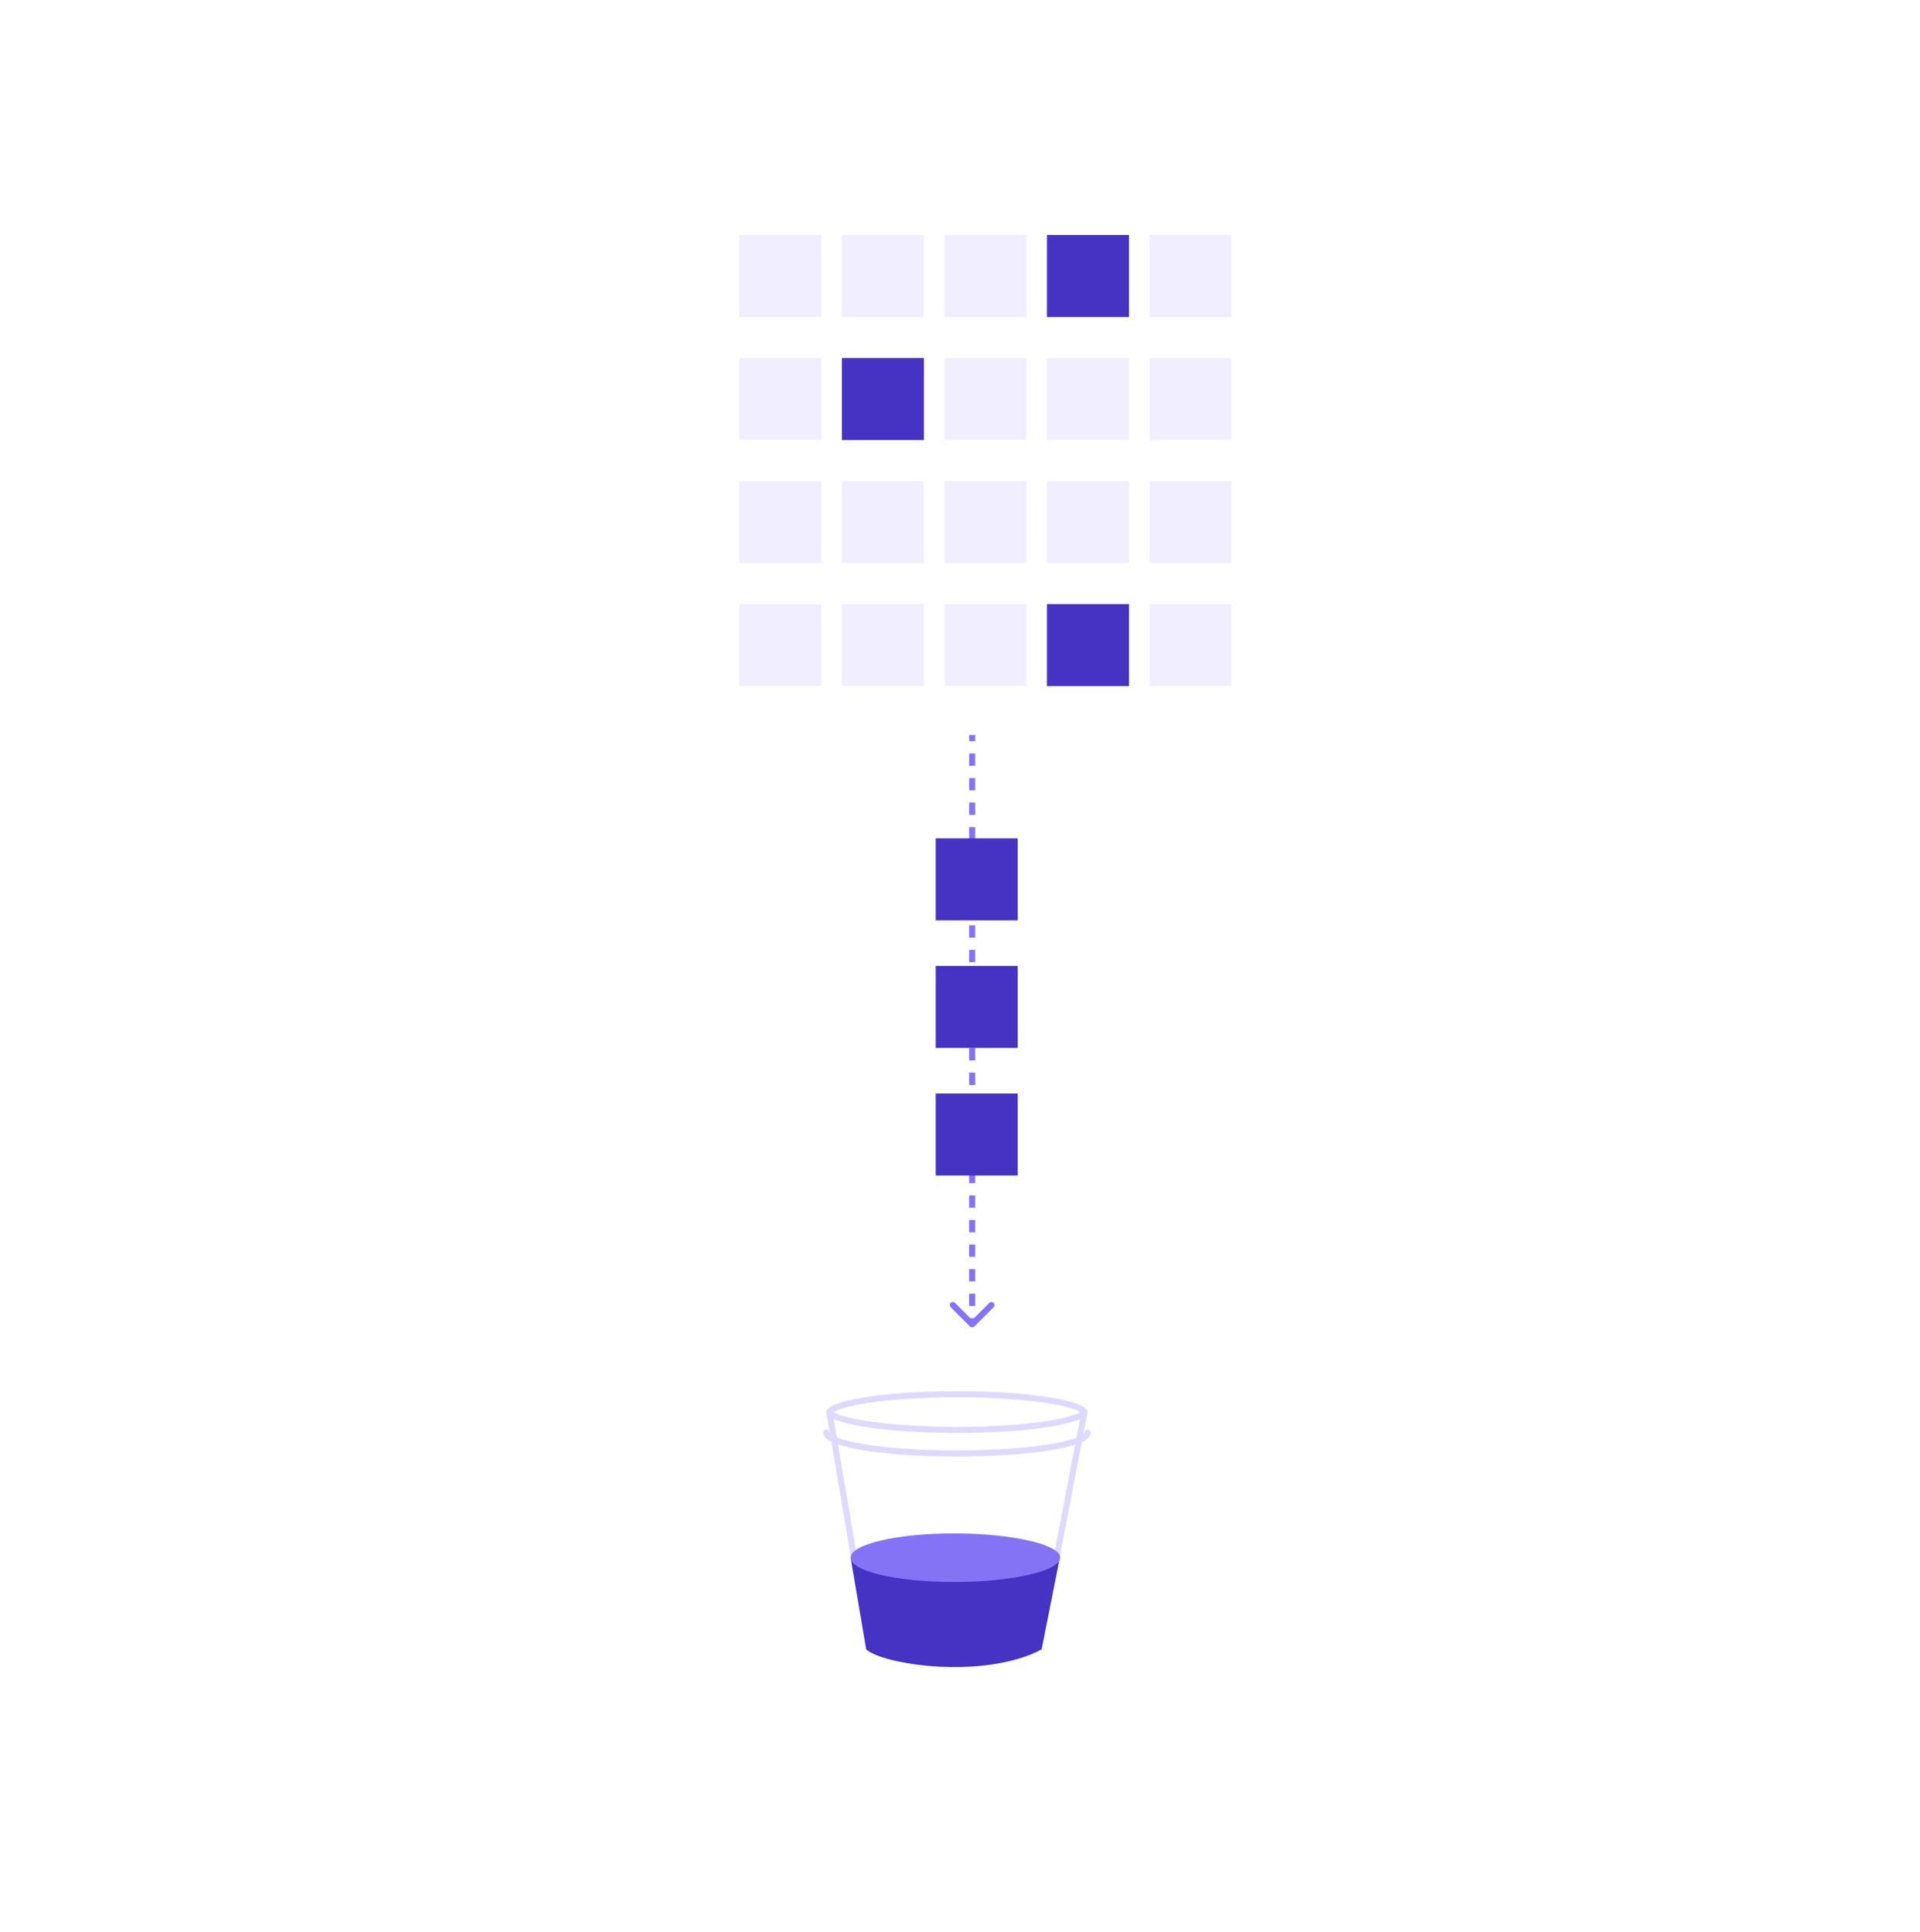 <svg width="316" height="318" viewBox="0 0 316 318" fill="none" xmlns="http://www.w3.org/2000/svg">
<g clip-path="url(#clip0_1839_23312)" filter="url(#filter0_d_1839_23312)">
<path d="M305 9H9V307H305V9Z" fill="white"/>
<g filter="url(#filter1_d_1839_23312)">
<rect x="119" y="36" width="13.5" height="13.5" fill="#F0EEFF"/>
</g>
<g filter="url(#filter2_d_1839_23312)">
<rect x="119" y="56.25" width="13.5" height="13.5" fill="#F0EEFF"/>
</g>
<g filter="url(#filter3_d_1839_23312)">
<rect x="119" y="76.5" width="13.5" height="13.5" fill="#F0EEFF"/>
</g>
<g filter="url(#filter4_d_1839_23312)">
<rect x="119" y="96.75" width="13.5" height="13.5" fill="#F0EEFF"/>
</g>
<g filter="url(#filter5_d_1839_23312)">
<rect x="135.875" y="36" width="13.5" height="13.5" fill="#F0EEFF"/>
</g>
<g filter="url(#filter6_d_1839_23312)">
<rect x="135.875" y="56.25" width="13.5" height="13.5" fill="#4632C3"/>
</g>
<g filter="url(#filter7_d_1839_23312)">
<rect x="135.875" y="76.5" width="13.5" height="13.5" fill="#F0EEFF"/>
</g>
<g filter="url(#filter8_d_1839_23312)">
<rect x="135.875" y="96.75" width="13.5" height="13.5" fill="#F0EEFF"/>
</g>
<g filter="url(#filter9_d_1839_23312)">
<rect x="152.75" y="36" width="13.5" height="13.5" fill="#F0EEFF"/>
</g>
<g filter="url(#filter10_d_1839_23312)">
<rect x="152.75" y="56.25" width="13.5" height="13.5" fill="#F0EEFF"/>
</g>
<g filter="url(#filter11_d_1839_23312)">
<rect x="152.75" y="76.5" width="13.5" height="13.5" fill="#F0EEFF"/>
</g>
<g filter="url(#filter12_d_1839_23312)">
<rect x="152.75" y="96.75" width="13.5" height="13.5" fill="#F0EEFF"/>
</g>
<g filter="url(#filter13_d_1839_23312)">
<rect x="169.625" y="36" width="13.5" height="13.5" fill="#4632C3"/>
</g>
<g filter="url(#filter14_d_1839_23312)">
<rect x="186.5" y="36" width="13.5" height="13.5" fill="#F0EEFF"/>
</g>
<g filter="url(#filter15_d_1839_23312)">
<rect x="169.625" y="56.25" width="13.5" height="13.5" fill="#F0EEFF"/>
</g>
<g filter="url(#filter16_d_1839_23312)">
<rect x="186.5" y="56.25" width="13.5" height="13.5" fill="#F0EEFF"/>
</g>
<g filter="url(#filter17_d_1839_23312)">
<rect x="169.625" y="76.5" width="13.5" height="13.5" fill="#F0EEFF"/>
</g>
<g filter="url(#filter18_d_1839_23312)">
<rect x="186.5" y="76.5" width="13.5" height="13.5" fill="#F0EEFF"/>
</g>
<g filter="url(#filter19_d_1839_23312)">
<rect x="169.625" y="96.75" width="13.5" height="13.5" fill="#4632C3"/>
</g>
<g filter="url(#filter20_d_1839_23312)">
<rect x="186.5" y="96.75" width="13.5" height="13.5" fill="#F0EEFF"/>
</g>
<path d="M158.646 217.354C158.842 217.549 159.158 217.549 159.354 217.354L162.536 214.172C162.731 213.976 162.731 213.66 162.536 213.464C162.34 213.269 162.024 213.269 161.828 213.464L159 216.293L156.172 213.464C155.976 213.269 155.66 213.269 155.464 213.464C155.269 213.66 155.269 213.976 155.464 214.172L158.646 217.354ZM158.5 120L158.5 121.01L159.5 121.01L159.5 120L158.5 120ZM158.5 123.031L158.5 125.052L159.5 125.052L159.5 123.031L158.5 123.031ZM158.5 127.073L158.5 129.094L159.5 129.094L159.5 127.073L158.5 127.073ZM158.5 131.115L158.5 133.135L159.5 133.135L159.5 131.115L158.5 131.115ZM158.5 135.156L158.5 137.177L159.5 137.177L159.5 135.156L158.5 135.156ZM158.5 139.198L158.5 141.219L159.5 141.219L159.5 139.198L158.5 139.198ZM158.5 143.24L158.5 145.26L159.5 145.26L159.5 143.24L158.5 143.24ZM158.5 147.281L158.5 149.302L159.5 149.302L159.5 147.281L158.5 147.281ZM158.5 151.323L158.5 153.344L159.5 153.344L159.5 151.323L158.5 151.323ZM158.5 155.365L158.5 157.385L159.5 157.385L159.5 155.365L158.5 155.365ZM158.5 159.406L158.5 161.427L159.5 161.427L159.5 159.406L158.5 159.406ZM158.5 163.448L158.5 165.469L159.5 165.469L159.5 163.448L158.5 163.448ZM158.5 167.49L158.5 169.51L159.5 169.51L159.5 167.49L158.5 167.49ZM158.5 171.531L158.5 173.552L159.5 173.552L159.5 171.531L158.5 171.531ZM158.5 175.573L158.5 177.594L159.5 177.594L159.5 175.573L158.5 175.573ZM158.5 179.615L158.5 181.635L159.5 181.635L159.5 179.615L158.5 179.615ZM158.5 183.656L158.5 185.677L159.5 185.677L159.5 183.656L158.5 183.656ZM158.5 187.698L158.5 189.719L159.5 189.719L159.5 187.698L158.5 187.698ZM158.5 191.74L158.5 193.76L159.5 193.76L159.5 191.74L158.5 191.74ZM158.5 195.781L158.5 197.802L159.5 197.802L159.5 195.781L158.5 195.781ZM158.5 199.823L158.5 201.844L159.5 201.844L159.5 199.823L158.5 199.823ZM158.5 203.865L158.5 205.885L159.5 205.885L159.5 203.865L158.5 203.865ZM158.5 207.906L158.5 209.927L159.5 209.927L159.5 207.906L158.5 207.906ZM158.5 211.948L158.5 213.969L159.5 213.969L159.5 211.948L158.5 211.948ZM158.5 215.99L158.5 217L159.5 217L159.5 215.99L158.5 215.99Z" fill="#8473F4"/>
<path d="M135.592 231.94H177.395L170.047 270.177C165.256 272.57 158.925 273.155 153.401 272.829C150.605 272.665 148.037 272.267 146.008 271.765C144.994 271.513 144.122 271.237 143.427 270.954C142.822 270.707 142.378 270.465 142.092 270.246L135.592 231.94Z" stroke="#DED9FF"/>
<path d="M177.5 231.44C177.5 231.45 177.493 231.553 177.255 231.739C177.026 231.919 176.657 232.113 176.134 232.311C175.092 232.705 173.556 233.069 171.624 233.379C167.766 233.996 162.419 234.38 156.5 234.38C150.581 234.38 145.234 233.996 141.376 233.379C139.444 233.069 137.908 232.705 136.866 232.311C136.343 232.113 135.974 231.919 135.745 231.739C135.507 231.553 135.5 231.45 135.5 231.44C135.5 231.43 135.507 231.327 135.745 231.141C135.974 230.961 136.343 230.767 136.866 230.569C137.908 230.175 139.444 229.811 141.376 229.501C145.234 228.884 150.581 228.5 156.5 228.5C162.419 228.5 167.766 228.884 171.624 229.501C173.556 229.811 175.092 230.175 176.134 230.569C176.657 230.767 177.026 230.961 177.255 231.141C177.493 231.327 177.5 231.43 177.5 231.44Z" fill="white" stroke="#DED9FF"/>
<path d="M169.784 269.94C169.784 270.014 169.753 270.126 169.618 270.281C169.479 270.438 169.251 270.614 168.918 270.798C168.251 271.164 167.254 271.51 165.978 271.807C163.435 272.398 159.897 272.769 155.971 272.769C152.045 272.769 148.506 272.398 145.963 271.807C144.688 271.51 143.69 271.164 143.023 270.798C142.69 270.614 142.463 270.438 142.324 270.281C142.188 270.126 142.158 270.014 142.158 269.94C142.158 269.866 142.188 269.754 142.324 269.6C142.463 269.442 142.69 269.266 143.023 269.083C143.69 268.716 144.688 268.37 145.963 268.073C148.506 267.482 152.045 267.112 155.971 267.112C159.897 267.112 163.435 267.482 165.978 268.073C167.254 268.37 168.251 268.716 168.918 269.083C169.251 269.266 169.479 269.442 169.618 269.6C169.753 269.754 169.784 269.866 169.784 269.94Z" fill="white" stroke="#DED9FF"/>
<path d="M178 234.817C178 236.717 168.374 238.257 156.5 238.257C144.626 238.257 135 236.717 135 234.817" stroke="#DED9FF" stroke-linecap="round"/>
<path d="M170.424 270.512C160.562 275.599 144.252 272.936 141.562 270.512L139 255.412H173.432L170.424 270.512Z" fill="#4632C3"/>
<path d="M156 259.412C165.389 259.412 173.5 257.621 173.5 255.412C173.5 253.203 165.389 251.412 156 251.412C146.611 251.412 139 253.203 139 255.412C139 257.621 146.611 259.412 156 259.412Z" fill="#8473F4"/>
<rect x="166.5" y="158" width="13.5" height="13.5" transform="rotate(90 166.5 158)" fill="#4632C3"/>
<rect x="166.5" y="179" width="13.5" height="13.5" transform="rotate(90 166.5 179)" fill="#4632C3"/>
<rect x="166.5" y="137" width="13.5" height="13.5" transform="rotate(90 166.5 137)" fill="#4632C3"/>
</g>
<defs>
<filter id="filter0_d_1839_23312" x="0" y="0" width="316" height="318" filterUnits="userSpaceOnUse" color-interpolation-filters="sRGB">
<feFlood flood-opacity="0" result="BackgroundImageFix"/>
<feColorMatrix in="SourceAlpha" type="matrix" values="0 0 0 0 0 0 0 0 0 0 0 0 0 0 0 0 0 0 127 0" result="hardAlpha"/>
<feOffset dx="1" dy="1"/>
<feGaussianBlur stdDeviation="5"/>
<feComposite in2="hardAlpha" operator="out"/>
<feColorMatrix type="matrix" values="0 0 0 0 0.373 0 0 0 0 0.318 0 0 0 0 0.49 0 0 0 0.4 0"/>
<feBlend mode="normal" in2="BackgroundImageFix" result="effect1_dropShadow_1839_23312"/>
<feBlend mode="normal" in="SourceGraphic" in2="effect1_dropShadow_1839_23312" result="shape"/>
</filter>
<filter id="filter1_d_1839_23312" x="119" y="36" width="15.188" height="15.188" filterUnits="userSpaceOnUse" color-interpolation-filters="sRGB">
<feFlood flood-opacity="0" result="BackgroundImageFix"/>
<feColorMatrix in="SourceAlpha" type="matrix" values="0 0 0 0 0 0 0 0 0 0 0 0 0 0 0 0 0 0 127 0" result="hardAlpha"/>
<feOffset dx="1.688" dy="1.688"/>
<feComposite in2="hardAlpha" operator="out"/>
<feColorMatrix type="matrix" values="0 0 0 0 0.576 0 0 0 0 0.702 0 0 0 0 0.898 0 0 0 0.6 0"/>
<feBlend mode="normal" in2="BackgroundImageFix" result="effect1_dropShadow_1839_23312"/>
<feBlend mode="normal" in="SourceGraphic" in2="effect1_dropShadow_1839_23312" result="shape"/>
</filter>
<filter id="filter2_d_1839_23312" x="119" y="56.25" width="15.188" height="15.188" filterUnits="userSpaceOnUse" color-interpolation-filters="sRGB">
<feFlood flood-opacity="0" result="BackgroundImageFix"/>
<feColorMatrix in="SourceAlpha" type="matrix" values="0 0 0 0 0 0 0 0 0 0 0 0 0 0 0 0 0 0 127 0" result="hardAlpha"/>
<feOffset dx="1.688" dy="1.688"/>
<feComposite in2="hardAlpha" operator="out"/>
<feColorMatrix type="matrix" values="0 0 0 0 0.576 0 0 0 0 0.702 0 0 0 0 0.898 0 0 0 0.6 0"/>
<feBlend mode="normal" in2="BackgroundImageFix" result="effect1_dropShadow_1839_23312"/>
<feBlend mode="normal" in="SourceGraphic" in2="effect1_dropShadow_1839_23312" result="shape"/>
</filter>
<filter id="filter3_d_1839_23312" x="119" y="76.5" width="15.188" height="15.188" filterUnits="userSpaceOnUse" color-interpolation-filters="sRGB">
<feFlood flood-opacity="0" result="BackgroundImageFix"/>
<feColorMatrix in="SourceAlpha" type="matrix" values="0 0 0 0 0 0 0 0 0 0 0 0 0 0 0 0 0 0 127 0" result="hardAlpha"/>
<feOffset dx="1.688" dy="1.688"/>
<feComposite in2="hardAlpha" operator="out"/>
<feColorMatrix type="matrix" values="0 0 0 0 0.576 0 0 0 0 0.702 0 0 0 0 0.898 0 0 0 0.6 0"/>
<feBlend mode="normal" in2="BackgroundImageFix" result="effect1_dropShadow_1839_23312"/>
<feBlend mode="normal" in="SourceGraphic" in2="effect1_dropShadow_1839_23312" result="shape"/>
</filter>
<filter id="filter4_d_1839_23312" x="119" y="96.75" width="15.188" height="15.188" filterUnits="userSpaceOnUse" color-interpolation-filters="sRGB">
<feFlood flood-opacity="0" result="BackgroundImageFix"/>
<feColorMatrix in="SourceAlpha" type="matrix" values="0 0 0 0 0 0 0 0 0 0 0 0 0 0 0 0 0 0 127 0" result="hardAlpha"/>
<feOffset dx="1.688" dy="1.688"/>
<feComposite in2="hardAlpha" operator="out"/>
<feColorMatrix type="matrix" values="0 0 0 0 0.576 0 0 0 0 0.702 0 0 0 0 0.898 0 0 0 0.6 0"/>
<feBlend mode="normal" in2="BackgroundImageFix" result="effect1_dropShadow_1839_23312"/>
<feBlend mode="normal" in="SourceGraphic" in2="effect1_dropShadow_1839_23312" result="shape"/>
</filter>
<filter id="filter5_d_1839_23312" x="135.875" y="36" width="15.188" height="15.188" filterUnits="userSpaceOnUse" color-interpolation-filters="sRGB">
<feFlood flood-opacity="0" result="BackgroundImageFix"/>
<feColorMatrix in="SourceAlpha" type="matrix" values="0 0 0 0 0 0 0 0 0 0 0 0 0 0 0 0 0 0 127 0" result="hardAlpha"/>
<feOffset dx="1.688" dy="1.688"/>
<feComposite in2="hardAlpha" operator="out"/>
<feColorMatrix type="matrix" values="0 0 0 0 0.576 0 0 0 0 0.702 0 0 0 0 0.898 0 0 0 0.6 0"/>
<feBlend mode="normal" in2="BackgroundImageFix" result="effect1_dropShadow_1839_23312"/>
<feBlend mode="normal" in="SourceGraphic" in2="effect1_dropShadow_1839_23312" result="shape"/>
</filter>
<filter id="filter6_d_1839_23312" x="135.875" y="56.25" width="15.188" height="15.188" filterUnits="userSpaceOnUse" color-interpolation-filters="sRGB">
<feFlood flood-opacity="0" result="BackgroundImageFix"/>
<feColorMatrix in="SourceAlpha" type="matrix" values="0 0 0 0 0 0 0 0 0 0 0 0 0 0 0 0 0 0 127 0" result="hardAlpha"/>
<feOffset dx="1.688" dy="1.688"/>
<feComposite in2="hardAlpha" operator="out"/>
<feColorMatrix type="matrix" values="0 0 0 0 0.576 0 0 0 0 0.702 0 0 0 0 0.898 0 0 0 0.6 0"/>
<feBlend mode="normal" in2="BackgroundImageFix" result="effect1_dropShadow_1839_23312"/>
<feBlend mode="normal" in="SourceGraphic" in2="effect1_dropShadow_1839_23312" result="shape"/>
</filter>
<filter id="filter7_d_1839_23312" x="135.875" y="76.5" width="15.188" height="15.188" filterUnits="userSpaceOnUse" color-interpolation-filters="sRGB">
<feFlood flood-opacity="0" result="BackgroundImageFix"/>
<feColorMatrix in="SourceAlpha" type="matrix" values="0 0 0 0 0 0 0 0 0 0 0 0 0 0 0 0 0 0 127 0" result="hardAlpha"/>
<feOffset dx="1.688" dy="1.688"/>
<feComposite in2="hardAlpha" operator="out"/>
<feColorMatrix type="matrix" values="0 0 0 0 0.576 0 0 0 0 0.702 0 0 0 0 0.898 0 0 0 0.6 0"/>
<feBlend mode="normal" in2="BackgroundImageFix" result="effect1_dropShadow_1839_23312"/>
<feBlend mode="normal" in="SourceGraphic" in2="effect1_dropShadow_1839_23312" result="shape"/>
</filter>
<filter id="filter8_d_1839_23312" x="135.875" y="96.75" width="15.188" height="15.188" filterUnits="userSpaceOnUse" color-interpolation-filters="sRGB">
<feFlood flood-opacity="0" result="BackgroundImageFix"/>
<feColorMatrix in="SourceAlpha" type="matrix" values="0 0 0 0 0 0 0 0 0 0 0 0 0 0 0 0 0 0 127 0" result="hardAlpha"/>
<feOffset dx="1.688" dy="1.688"/>
<feComposite in2="hardAlpha" operator="out"/>
<feColorMatrix type="matrix" values="0 0 0 0 0.576 0 0 0 0 0.702 0 0 0 0 0.898 0 0 0 0.6 0"/>
<feBlend mode="normal" in2="BackgroundImageFix" result="effect1_dropShadow_1839_23312"/>
<feBlend mode="normal" in="SourceGraphic" in2="effect1_dropShadow_1839_23312" result="shape"/>
</filter>
<filter id="filter9_d_1839_23312" x="152.75" y="36" width="15.188" height="15.188" filterUnits="userSpaceOnUse" color-interpolation-filters="sRGB">
<feFlood flood-opacity="0" result="BackgroundImageFix"/>
<feColorMatrix in="SourceAlpha" type="matrix" values="0 0 0 0 0 0 0 0 0 0 0 0 0 0 0 0 0 0 127 0" result="hardAlpha"/>
<feOffset dx="1.688" dy="1.688"/>
<feComposite in2="hardAlpha" operator="out"/>
<feColorMatrix type="matrix" values="0 0 0 0 0.576 0 0 0 0 0.702 0 0 0 0 0.898 0 0 0 0.6 0"/>
<feBlend mode="normal" in2="BackgroundImageFix" result="effect1_dropShadow_1839_23312"/>
<feBlend mode="normal" in="SourceGraphic" in2="effect1_dropShadow_1839_23312" result="shape"/>
</filter>
<filter id="filter10_d_1839_23312" x="152.75" y="56.25" width="15.188" height="15.188" filterUnits="userSpaceOnUse" color-interpolation-filters="sRGB">
<feFlood flood-opacity="0" result="BackgroundImageFix"/>
<feColorMatrix in="SourceAlpha" type="matrix" values="0 0 0 0 0 0 0 0 0 0 0 0 0 0 0 0 0 0 127 0" result="hardAlpha"/>
<feOffset dx="1.688" dy="1.688"/>
<feComposite in2="hardAlpha" operator="out"/>
<feColorMatrix type="matrix" values="0 0 0 0 0.576 0 0 0 0 0.702 0 0 0 0 0.898 0 0 0 0.6 0"/>
<feBlend mode="normal" in2="BackgroundImageFix" result="effect1_dropShadow_1839_23312"/>
<feBlend mode="normal" in="SourceGraphic" in2="effect1_dropShadow_1839_23312" result="shape"/>
</filter>
<filter id="filter11_d_1839_23312" x="152.75" y="76.5" width="15.188" height="15.188" filterUnits="userSpaceOnUse" color-interpolation-filters="sRGB">
<feFlood flood-opacity="0" result="BackgroundImageFix"/>
<feColorMatrix in="SourceAlpha" type="matrix" values="0 0 0 0 0 0 0 0 0 0 0 0 0 0 0 0 0 0 127 0" result="hardAlpha"/>
<feOffset dx="1.688" dy="1.688"/>
<feComposite in2="hardAlpha" operator="out"/>
<feColorMatrix type="matrix" values="0 0 0 0 0.576 0 0 0 0 0.702 0 0 0 0 0.898 0 0 0 0.6 0"/>
<feBlend mode="normal" in2="BackgroundImageFix" result="effect1_dropShadow_1839_23312"/>
<feBlend mode="normal" in="SourceGraphic" in2="effect1_dropShadow_1839_23312" result="shape"/>
</filter>
<filter id="filter12_d_1839_23312" x="152.75" y="96.75" width="15.188" height="15.188" filterUnits="userSpaceOnUse" color-interpolation-filters="sRGB">
<feFlood flood-opacity="0" result="BackgroundImageFix"/>
<feColorMatrix in="SourceAlpha" type="matrix" values="0 0 0 0 0 0 0 0 0 0 0 0 0 0 0 0 0 0 127 0" result="hardAlpha"/>
<feOffset dx="1.688" dy="1.688"/>
<feComposite in2="hardAlpha" operator="out"/>
<feColorMatrix type="matrix" values="0 0 0 0 0.576 0 0 0 0 0.702 0 0 0 0 0.898 0 0 0 0.6 0"/>
<feBlend mode="normal" in2="BackgroundImageFix" result="effect1_dropShadow_1839_23312"/>
<feBlend mode="normal" in="SourceGraphic" in2="effect1_dropShadow_1839_23312" result="shape"/>
</filter>
<filter id="filter13_d_1839_23312" x="169.625" y="36" width="15.188" height="15.188" filterUnits="userSpaceOnUse" color-interpolation-filters="sRGB">
<feFlood flood-opacity="0" result="BackgroundImageFix"/>
<feColorMatrix in="SourceAlpha" type="matrix" values="0 0 0 0 0 0 0 0 0 0 0 0 0 0 0 0 0 0 127 0" result="hardAlpha"/>
<feOffset dx="1.688" dy="1.688"/>
<feComposite in2="hardAlpha" operator="out"/>
<feColorMatrix type="matrix" values="0 0 0 0 0.576 0 0 0 0 0.702 0 0 0 0 0.898 0 0 0 0.6 0"/>
<feBlend mode="normal" in2="BackgroundImageFix" result="effect1_dropShadow_1839_23312"/>
<feBlend mode="normal" in="SourceGraphic" in2="effect1_dropShadow_1839_23312" result="shape"/>
</filter>
<filter id="filter14_d_1839_23312" x="186.5" y="36" width="15.188" height="15.188" filterUnits="userSpaceOnUse" color-interpolation-filters="sRGB">
<feFlood flood-opacity="0" result="BackgroundImageFix"/>
<feColorMatrix in="SourceAlpha" type="matrix" values="0 0 0 0 0 0 0 0 0 0 0 0 0 0 0 0 0 0 127 0" result="hardAlpha"/>
<feOffset dx="1.688" dy="1.688"/>
<feComposite in2="hardAlpha" operator="out"/>
<feColorMatrix type="matrix" values="0 0 0 0 0.576 0 0 0 0 0.702 0 0 0 0 0.898 0 0 0 0.6 0"/>
<feBlend mode="normal" in2="BackgroundImageFix" result="effect1_dropShadow_1839_23312"/>
<feBlend mode="normal" in="SourceGraphic" in2="effect1_dropShadow_1839_23312" result="shape"/>
</filter>
<filter id="filter15_d_1839_23312" x="169.625" y="56.25" width="15.188" height="15.188" filterUnits="userSpaceOnUse" color-interpolation-filters="sRGB">
<feFlood flood-opacity="0" result="BackgroundImageFix"/>
<feColorMatrix in="SourceAlpha" type="matrix" values="0 0 0 0 0 0 0 0 0 0 0 0 0 0 0 0 0 0 127 0" result="hardAlpha"/>
<feOffset dx="1.688" dy="1.688"/>
<feComposite in2="hardAlpha" operator="out"/>
<feColorMatrix type="matrix" values="0 0 0 0 0.576 0 0 0 0 0.702 0 0 0 0 0.898 0 0 0 0.6 0"/>
<feBlend mode="normal" in2="BackgroundImageFix" result="effect1_dropShadow_1839_23312"/>
<feBlend mode="normal" in="SourceGraphic" in2="effect1_dropShadow_1839_23312" result="shape"/>
</filter>
<filter id="filter16_d_1839_23312" x="186.5" y="56.25" width="15.188" height="15.188" filterUnits="userSpaceOnUse" color-interpolation-filters="sRGB">
<feFlood flood-opacity="0" result="BackgroundImageFix"/>
<feColorMatrix in="SourceAlpha" type="matrix" values="0 0 0 0 0 0 0 0 0 0 0 0 0 0 0 0 0 0 127 0" result="hardAlpha"/>
<feOffset dx="1.688" dy="1.688"/>
<feComposite in2="hardAlpha" operator="out"/>
<feColorMatrix type="matrix" values="0 0 0 0 0.576 0 0 0 0 0.702 0 0 0 0 0.898 0 0 0 0.6 0"/>
<feBlend mode="normal" in2="BackgroundImageFix" result="effect1_dropShadow_1839_23312"/>
<feBlend mode="normal" in="SourceGraphic" in2="effect1_dropShadow_1839_23312" result="shape"/>
</filter>
<filter id="filter17_d_1839_23312" x="169.625" y="76.5" width="15.188" height="15.188" filterUnits="userSpaceOnUse" color-interpolation-filters="sRGB">
<feFlood flood-opacity="0" result="BackgroundImageFix"/>
<feColorMatrix in="SourceAlpha" type="matrix" values="0 0 0 0 0 0 0 0 0 0 0 0 0 0 0 0 0 0 127 0" result="hardAlpha"/>
<feOffset dx="1.688" dy="1.688"/>
<feComposite in2="hardAlpha" operator="out"/>
<feColorMatrix type="matrix" values="0 0 0 0 0.576 0 0 0 0 0.702 0 0 0 0 0.898 0 0 0 0.6 0"/>
<feBlend mode="normal" in2="BackgroundImageFix" result="effect1_dropShadow_1839_23312"/>
<feBlend mode="normal" in="SourceGraphic" in2="effect1_dropShadow_1839_23312" result="shape"/>
</filter>
<filter id="filter18_d_1839_23312" x="186.5" y="76.5" width="15.188" height="15.188" filterUnits="userSpaceOnUse" color-interpolation-filters="sRGB">
<feFlood flood-opacity="0" result="BackgroundImageFix"/>
<feColorMatrix in="SourceAlpha" type="matrix" values="0 0 0 0 0 0 0 0 0 0 0 0 0 0 0 0 0 0 127 0" result="hardAlpha"/>
<feOffset dx="1.688" dy="1.688"/>
<feComposite in2="hardAlpha" operator="out"/>
<feColorMatrix type="matrix" values="0 0 0 0 0.576 0 0 0 0 0.702 0 0 0 0 0.898 0 0 0 0.6 0"/>
<feBlend mode="normal" in2="BackgroundImageFix" result="effect1_dropShadow_1839_23312"/>
<feBlend mode="normal" in="SourceGraphic" in2="effect1_dropShadow_1839_23312" result="shape"/>
</filter>
<filter id="filter19_d_1839_23312" x="169.625" y="96.75" width="15.188" height="15.188" filterUnits="userSpaceOnUse" color-interpolation-filters="sRGB">
<feFlood flood-opacity="0" result="BackgroundImageFix"/>
<feColorMatrix in="SourceAlpha" type="matrix" values="0 0 0 0 0 0 0 0 0 0 0 0 0 0 0 0 0 0 127 0" result="hardAlpha"/>
<feOffset dx="1.688" dy="1.688"/>
<feComposite in2="hardAlpha" operator="out"/>
<feColorMatrix type="matrix" values="0 0 0 0 0.576 0 0 0 0 0.702 0 0 0 0 0.898 0 0 0 0.6 0"/>
<feBlend mode="normal" in2="BackgroundImageFix" result="effect1_dropShadow_1839_23312"/>
<feBlend mode="normal" in="SourceGraphic" in2="effect1_dropShadow_1839_23312" result="shape"/>
</filter>
<filter id="filter20_d_1839_23312" x="186.5" y="96.75" width="15.188" height="15.188" filterUnits="userSpaceOnUse" color-interpolation-filters="sRGB">
<feFlood flood-opacity="0" result="BackgroundImageFix"/>
<feColorMatrix in="SourceAlpha" type="matrix" values="0 0 0 0 0 0 0 0 0 0 0 0 0 0 0 0 0 0 127 0" result="hardAlpha"/>
<feOffset dx="1.688" dy="1.688"/>
<feComposite in2="hardAlpha" operator="out"/>
<feColorMatrix type="matrix" values="0 0 0 0 0.576 0 0 0 0 0.702 0 0 0 0 0.898 0 0 0 0.6 0"/>
<feBlend mode="normal" in2="BackgroundImageFix" result="effect1_dropShadow_1839_23312"/>
<feBlend mode="normal" in="SourceGraphic" in2="effect1_dropShadow_1839_23312" result="shape"/>
</filter>
<clipPath id="clip0_1839_23312">
<rect width="296" height="298" fill="white" transform="translate(9 9)"/>
</clipPath>
</defs>
</svg>
